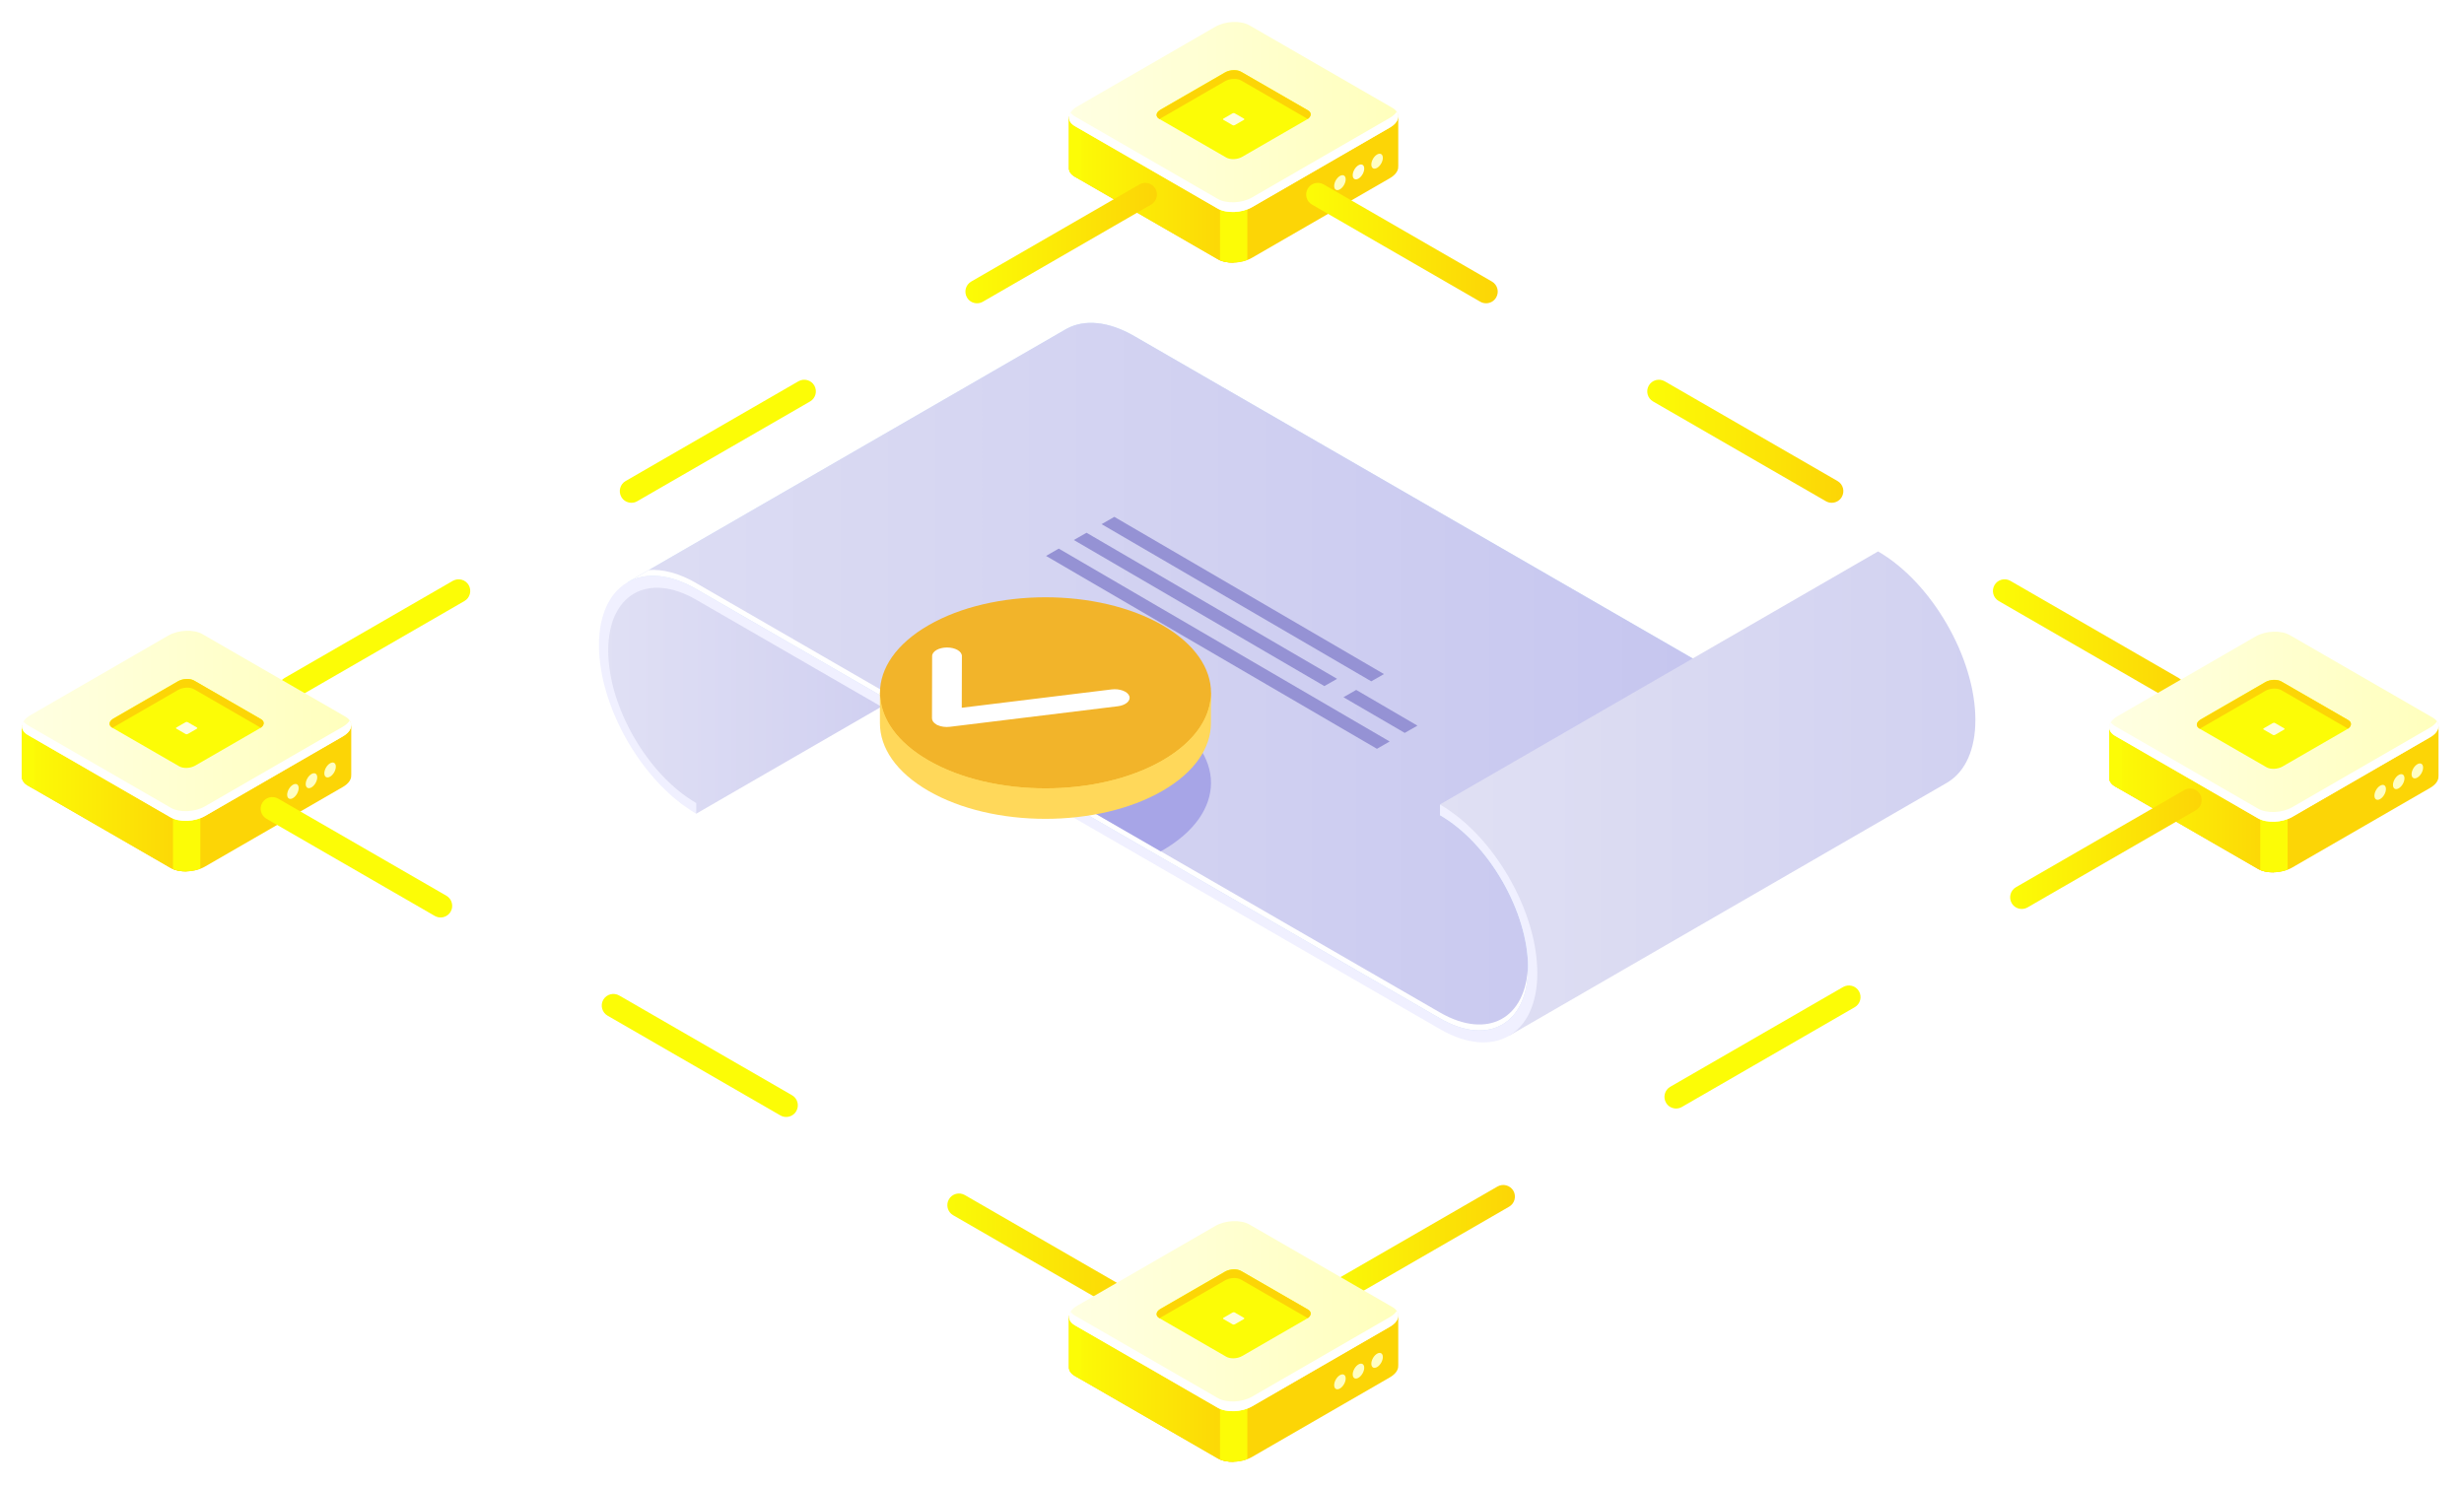 <svg width="449" height="271" viewBox="0 0 449 271" fill="none" xmlns="http://www.w3.org/2000/svg">
    <g filter="url(#filter0_d_3398_147)">
        <path d="M254.797 26.31V17.324H234.65L227.684 13.297C226.091 12.377 223.295 12.494 221.456 13.556L214.956 17.311H194.796V26.543C194.744 27.165 195.094 27.773 195.871 28.214L221.909 43.247C223.502 44.166 226.299 44.05 228.137 42.988L253.269 28.473C254.331 27.864 254.849 27.061 254.784 26.323L254.797 26.31Z" fill="#FCD506"/>
        <path d="M224.797 12.675C223.631 12.701 222.414 12.999 221.456 13.556L214.956 17.311H194.796V26.543C194.744 27.165 195.094 27.773 195.871 28.214L221.909 43.247C222.673 43.687 223.722 43.894 224.797 43.868V12.675Z" fill="url(#paint0_linear_3398_147)"/>
        <path d="M197.075 17.285H194.796V26.517C194.744 27.139 195.094 27.747 195.871 28.188L197.088 28.887V17.285H197.075Z" fill="#FCFC06"/>
        <path d="M222.311 43.428C223.683 44.024 225.677 43.985 227.296 43.376V32.888H222.311V43.441V43.428Z" fill="#FCFC06"/>
        <path d="M221.909 34.028L195.871 18.994C194.278 18.075 194.472 16.456 196.324 15.395L221.456 0.879C223.295 -0.183 226.092 -0.299 227.684 0.62L253.723 15.653C255.315 16.573 255.121 18.191 253.27 19.253L228.137 33.769C226.299 34.83 223.502 34.947 221.909 34.028Z" fill="url(#paint1_linear_3398_147)"/>
        <path d="M253.269 17.479L228.137 31.995C226.298 33.056 223.502 33.173 221.909 32.254L195.871 17.22C195.508 17.013 195.249 16.767 195.068 16.508C194.524 17.389 194.77 18.347 195.871 18.981L221.909 34.015C223.502 34.934 226.298 34.817 228.137 33.756L253.269 19.24C254.707 18.412 255.134 17.259 254.512 16.353C254.266 16.754 253.852 17.142 253.269 17.479Z" fill="white"/>
        <path d="M245.215 28.68C245.215 29.353 244.749 30.169 244.167 30.506C243.584 30.842 243.118 30.57 243.118 29.897C243.118 29.224 243.584 28.408 244.167 28.071C244.749 27.735 245.215 28.006 245.215 28.68Z" fill="#FFFFC2"/>
        <path d="M248.595 26.725C248.595 27.398 248.129 28.214 247.546 28.55C246.963 28.887 246.497 28.615 246.497 27.942C246.497 27.268 246.963 26.453 247.546 26.116C248.129 25.779 248.595 26.051 248.595 26.725Z" fill="#FFFFE1"/>
        <path d="M251.987 24.769C251.987 25.443 251.521 26.258 250.938 26.595C250.356 26.932 249.89 26.66 249.89 25.986C249.89 25.313 250.356 24.497 250.938 24.161C251.521 23.824 251.987 24.096 251.987 24.769Z" fill="#FFFFC2"/>
        <path d="M223.437 24.705L211.253 17.674C210.502 17.246 210.592 16.482 211.46 15.99L223.23 9.192C224.097 8.687 225.405 8.635 226.143 9.076L238.327 16.107C239.078 16.534 238.974 17.298 238.12 17.79L226.35 24.588C225.483 25.093 224.175 25.145 223.437 24.705Z" fill="#FCFC06"/>
        <path d="M224.615 18.813L222.932 17.842C222.828 17.777 222.841 17.673 222.958 17.609L224.589 16.663C224.706 16.599 224.887 16.586 224.991 16.651L226.674 17.622C226.777 17.686 226.764 17.79 226.648 17.855L225.016 18.8C224.9 18.865 224.719 18.878 224.615 18.813Z" fill="#FFFFE0"/>
        <path d="M211.266 17.674L211.304 17.699C211.304 17.699 211.408 17.622 211.486 17.583L223.255 10.785C224.123 10.293 225.431 10.228 226.169 10.668L238.314 17.686C239 17.194 239.039 16.521 238.353 16.12L226.169 9.089C225.418 8.661 224.11 8.713 223.255 9.205L211.486 16.003C210.618 16.508 210.528 17.259 211.279 17.686L211.266 17.674Z" fill="#FCD506"/>
        <path d="M395.944 123.528C395.581 123.528 395.219 123.438 394.882 123.243L364.221 105.543C363.198 104.96 362.861 103.652 363.444 102.642C364.027 101.619 365.334 101.283 366.344 101.865L397.005 119.566C398.028 120.149 398.365 121.456 397.782 122.466C397.394 123.153 396.669 123.528 395.944 123.528Z" fill="url(#paint2_linear_3398_147)"/>
        <path d="M333.78 87.635C333.418 87.635 333.055 87.544 332.718 87.35L301.229 69.17C300.206 68.587 299.869 67.28 300.452 66.27C301.035 65.247 302.342 64.91 303.352 65.493L334.842 83.672C335.865 84.255 336.201 85.563 335.619 86.573C335.23 87.259 334.505 87.635 333.78 87.635Z" fill="url(#paint3_linear_3398_147)"/>
        <path d="M270.801 51.275C270.438 51.275 270.076 51.184 269.739 50.99L239.078 33.289C238.055 32.707 237.719 31.399 238.301 30.389C238.884 29.366 240.192 29.029 241.202 29.612L271.863 47.313C272.885 47.895 273.222 49.203 272.639 50.213C272.251 50.9 271.526 51.275 270.801 51.275Z" fill="url(#paint4_linear_3398_147)"/>
        <path d="M444.357 137.435V128.449H424.209L417.243 124.422C415.651 123.502 412.854 123.619 411.015 124.681L404.515 128.436H384.355V137.668C384.304 138.29 384.653 138.898 385.43 139.339L411.469 154.372C413.061 155.291 415.858 155.175 417.697 154.113L442.829 139.598C443.89 138.989 444.408 138.186 444.344 137.448L444.357 137.435Z" fill="#FCD506"/>
        <path d="M414.356 123.8C413.191 123.826 411.974 124.124 411.015 124.681L404.515 128.436H384.355V137.668C384.304 138.29 384.653 138.898 385.43 139.339L411.469 154.372C412.233 154.812 413.281 155.019 414.356 154.993V123.813V123.8Z" fill="url(#paint5_linear_3398_147)"/>
        <path d="M386.634 128.41H384.355V137.642C384.304 138.264 384.653 138.872 385.43 139.313L386.647 140.012V128.41H386.634Z" fill="#FCFC06"/>
        <path d="M411.87 154.553C413.242 155.149 415.236 155.11 416.855 154.501V144.013H411.87V154.566V154.553Z" fill="#FCFC06"/>
        <path d="M411.469 145.153L385.43 130.119C383.838 129.2 384.032 127.581 385.884 126.519L411.016 112.004C412.854 110.942 415.651 110.826 417.244 111.745L443.282 126.778C444.875 127.698 444.681 129.316 442.829 130.378L417.697 144.894C415.858 145.955 413.061 146.072 411.469 145.153Z" fill="url(#paint6_linear_3398_147)"/>
        <path d="M442.829 128.604L417.697 143.12C415.858 144.181 413.061 144.298 411.469 143.379L385.43 128.345C385.068 128.138 384.809 127.905 384.627 127.633C384.084 128.514 384.33 129.472 385.43 130.106L411.469 145.14C413.061 146.059 415.858 145.942 417.697 144.881L442.829 130.365C444.266 129.536 444.693 128.384 444.072 127.478C443.826 127.879 443.399 128.268 442.829 128.604Z" fill="white"/>
        <path d="M434.775 139.805C434.775 140.478 434.309 141.294 433.726 141.63C433.144 141.967 432.677 141.695 432.677 141.022C432.677 140.349 433.144 139.533 433.726 139.196C434.309 138.859 434.775 139.131 434.775 139.805Z" fill="#FFFFC2"/>
        <path d="M438.154 137.849C438.154 138.523 437.688 139.339 437.106 139.675C436.523 140.012 436.057 139.74 436.057 139.067C436.057 138.393 436.523 137.578 437.106 137.241C437.688 136.904 438.154 137.176 438.154 137.849Z" fill="#FFFFC2"/>
        <path d="M441.547 135.894C441.547 136.568 441.081 137.383 440.498 137.72C439.915 138.057 439.449 137.785 439.449 137.111C439.449 136.438 439.915 135.622 440.498 135.286C441.081 134.949 441.547 135.221 441.547 135.894Z" fill="#FFFFC2"/>
        <path d="M412.997 135.829L400.812 128.798C400.062 128.371 400.165 127.607 401.02 127.115L412.789 120.317C413.657 119.812 414.965 119.76 415.703 120.2L427.887 127.232C428.638 127.659 428.547 128.423 427.68 128.915L415.91 135.713C415.042 136.205 413.735 136.27 412.997 135.829Z" fill="#FCFC06"/>
        <path d="M414.175 129.938L412.492 128.967C412.388 128.902 412.401 128.798 412.518 128.734L414.149 127.788C414.266 127.724 414.447 127.711 414.55 127.775L416.234 128.747C416.337 128.811 416.324 128.915 416.208 128.98L414.576 129.925C414.46 129.99 414.278 130.003 414.175 129.938Z" fill="#FFFFE0"/>
        <path d="M400.825 128.798L400.864 128.824C400.864 128.824 400.968 128.747 401.045 128.708L412.815 121.91C413.683 121.405 414.991 121.353 415.729 121.793L427.874 128.811C428.56 128.319 428.599 127.646 427.913 127.245L415.729 120.213C414.978 119.786 413.67 119.838 412.815 120.33L401.045 127.128C400.178 127.633 400.087 128.384 400.838 128.811L400.825 128.798Z" fill="#FCD506"/>
        <path d="M243.273 233.915C242.535 233.915 241.823 233.54 241.435 232.854C240.852 231.831 241.202 230.536 242.212 229.953L272.872 212.252C273.882 211.67 275.19 212.019 275.773 213.029C276.356 214.039 276.006 215.347 274.996 215.93L244.335 233.63C243.998 233.825 243.636 233.915 243.273 233.915Z" fill="url(#paint7_linear_3398_147)"/>
        <path d="M305.424 198.035C304.686 198.035 303.974 197.659 303.585 196.973C303.003 195.95 303.352 194.655 304.362 194.072L335.852 175.893C336.862 175.31 338.169 175.647 338.752 176.669C339.335 177.692 338.985 178.987 337.975 179.57L306.486 197.75C306.149 197.944 305.786 198.035 305.424 198.035Z" fill="#FCFC06"/>
        <path d="M368.416 161.662C367.678 161.662 366.966 161.287 366.577 160.6C365.995 159.577 366.344 158.282 367.354 157.7L398.015 139.999C399.025 139.416 400.333 139.753 400.916 140.776C401.498 141.799 401.149 143.094 400.139 143.676L369.478 161.377C369.141 161.571 368.779 161.662 368.416 161.662Z" fill="url(#paint8_linear_3398_147)"/>
        <path d="M52.911 123.528C52.173 123.528 51.461 123.153 51.073 122.467C50.49 121.444 50.84 120.149 51.849 119.566L82.51 101.865C83.533 101.283 84.828 101.632 85.411 102.642C85.993 103.665 85.644 104.96 84.634 105.543L53.973 123.243C53.636 123.438 53.274 123.528 52.911 123.528Z" fill="url(#paint9_linear_3398_147)"/>
        <path d="M115.062 87.635C114.324 87.635 113.612 87.259 113.223 86.573C112.641 85.55 112.99 84.255 114 83.672L145.49 65.493C146.5 64.91 147.808 65.247 148.39 66.27C148.973 67.293 148.623 68.587 147.613 69.17L116.124 87.35C115.787 87.544 115.425 87.635 115.062 87.635Z" fill="url(#paint10_linear_3398_147)"/>
        <path d="M178.041 51.275C177.303 51.275 176.591 50.9 176.202 50.213C175.62 49.19 175.969 47.895 176.979 47.313L207.64 29.612C208.65 29.029 209.958 29.366 210.541 30.389C211.123 31.412 210.774 32.707 209.764 33.289L179.103 50.99C178.766 51.184 178.404 51.275 178.041 51.275Z" fill="url(#paint11_linear_3398_147)"/>
        <path d="M64.008 137.267V128.28H43.861L36.895 124.253C35.302 123.334 32.505 123.45 30.666 124.512L24.167 128.267H4.006V137.5C3.955 138.121 4.304 138.73 5.081 139.17L31.12 154.203C32.712 155.123 35.509 155.006 37.348 153.944L62.48 139.429C63.542 138.82 64.059 138.018 63.995 137.28L64.008 137.267Z" fill="#FCD506"/>
        <path d="M34.007 123.632C32.842 123.658 31.625 123.956 30.666 124.512L24.167 128.267H4.006V137.5C3.955 138.121 4.304 138.73 5.081 139.17L31.12 154.203C31.884 154.644 32.932 154.851 34.007 154.825V123.645V123.632Z" fill="url(#paint12_linear_3398_147)"/>
        <path d="M6.285 128.255H4.006V137.487C3.955 138.108 4.304 138.717 5.081 139.157L6.298 139.856V128.255H6.285Z" fill="#FCFC06"/>
        <path d="M31.521 154.385C32.894 154.98 34.888 154.942 36.506 154.333V143.845H31.521V154.398V154.385Z" fill="#FCFC06"/>
        <path d="M31.12 144.984L5.081 129.951C3.489 129.031 3.683 127.413 5.534 126.351L30.667 111.836C32.505 110.774 35.302 110.657 36.895 111.577L62.933 126.61C64.526 127.529 64.332 129.148 62.48 130.21L37.348 144.725C35.496 145.787 32.712 145.903 31.12 144.984Z" fill="url(#paint13_linear_3398_147)"/>
        <path d="M62.48 128.449L37.348 142.964C35.496 144.026 32.712 144.142 31.119 143.223L5.081 128.19C4.718 127.983 4.46 127.736 4.278 127.478C3.734 128.358 3.98 129.316 5.081 129.951L31.119 144.984C32.712 145.903 35.509 145.787 37.348 144.725L62.48 130.21C63.917 129.381 64.344 128.229 63.723 127.322C63.477 127.724 63.049 128.112 62.48 128.449Z" fill="white"/>
        <path d="M54.426 139.636C54.426 140.31 53.96 141.125 53.377 141.462C52.795 141.799 52.329 141.527 52.329 140.853C52.329 140.18 52.795 139.364 53.377 139.028C53.96 138.691 54.426 138.963 54.426 139.636Z" fill="#FFFFC2"/>
        <path d="M57.806 137.681C57.806 138.354 57.34 139.17 56.757 139.507C56.174 139.843 55.708 139.571 55.708 138.898C55.708 138.225 56.174 137.409 56.757 137.072C57.34 136.736 57.806 137.008 57.806 137.681Z" fill="#FFFFC2"/>
        <path d="M61.198 135.726C61.198 136.399 60.732 137.215 60.149 137.552C59.566 137.888 59.1 137.616 59.1 136.943C59.1 136.27 59.566 135.454 60.149 135.117C60.732 134.781 61.198 135.052 61.198 135.726Z" fill="#FFFFC2"/>
        <path d="M32.647 135.661L20.463 128.63C19.712 128.203 19.803 127.439 20.67 126.947L32.44 120.149C33.307 119.657 34.615 119.592 35.353 120.032L47.537 127.063C48.288 127.49 48.198 128.254 47.33 128.746L35.56 135.545C34.693 136.049 33.385 136.101 32.647 135.661Z" fill="#FCFC06"/>
        <path d="M33.825 129.782L32.142 128.811C32.038 128.746 32.051 128.643 32.168 128.578L33.799 127.633C33.916 127.568 34.097 127.555 34.201 127.62L35.884 128.591C35.988 128.656 35.975 128.759 35.858 128.824L34.227 129.769C34.11 129.834 33.929 129.847 33.825 129.782Z" fill="#FFFFE0"/>
        <path d="M20.476 128.63L20.515 128.656C20.515 128.656 20.618 128.578 20.696 128.539L32.466 121.741C33.333 121.249 34.641 121.184 35.379 121.625L47.525 128.643C48.211 128.151 48.25 127.477 47.563 127.076L35.379 120.045C34.628 119.618 33.321 119.669 32.466 120.162L20.696 126.96C19.829 127.452 19.738 128.216 20.489 128.643L20.476 128.63Z" fill="#FCD506"/>
        <path d="M205.413 235.469C205.05 235.469 204.688 235.378 204.351 235.184L173.69 217.483C172.667 216.901 172.331 215.593 172.913 214.583C173.496 213.56 174.804 213.223 175.814 213.806L206.475 231.507C207.498 232.089 207.834 233.397 207.252 234.407C206.863 235.094 206.138 235.469 205.413 235.469Z" fill="url(#paint14_linear_3398_147)"/>
        <path d="M143.263 199.576C142.9 199.576 142.538 199.485 142.201 199.291L110.711 181.111C109.701 180.528 109.352 179.22 109.934 178.21C110.517 177.2 111.825 176.851 112.835 177.433L144.324 195.613C145.347 196.196 145.684 197.504 145.101 198.514C144.713 199.2 143.988 199.576 143.263 199.576Z" fill="url(#paint15_linear_3398_147)"/>
        <path d="M80.283 163.216C79.921 163.216 79.558 163.125 79.221 162.931L48.56 145.23C47.55 144.648 47.201 143.34 47.783 142.33C48.366 141.32 49.674 140.97 50.684 141.553L81.345 159.254C82.355 159.836 82.704 161.144 82.122 162.154C81.733 162.84 81.008 163.216 80.283 163.216Z" fill="url(#paint16_linear_3398_147)"/>
        <path d="M254.797 244.87V235.883H234.65L227.684 231.856C226.091 230.937 223.295 231.053 221.456 232.115L214.956 235.87H194.796V245.103C194.744 245.724 195.094 246.333 195.871 246.773L221.909 261.806C223.502 262.726 226.299 262.609 228.137 261.547L253.269 247.032C254.331 246.423 254.849 245.621 254.784 244.883L254.797 244.87Z" fill="#FCD506"/>
        <path d="M224.797 231.235C223.631 231.261 222.414 231.559 221.456 232.115L214.956 235.87H194.796V245.103C194.744 245.724 195.094 246.333 195.871 246.773L221.909 261.807C222.673 262.247 223.722 262.454 224.797 262.428V231.248V231.235Z" fill="url(#paint17_linear_3398_147)"/>
        <path d="M197.075 235.844H194.796V245.077C194.744 245.698 195.094 246.307 195.871 246.747L197.088 247.446V235.844H197.075Z" fill="#FCFC06"/>
        <path d="M222.311 261.988C223.683 262.583 225.677 262.545 227.296 261.936V251.448H222.311V262.001V261.988Z" fill="#FCFC06"/>
        <path d="M221.909 252.587L195.871 237.554C194.278 236.634 194.472 235.016 196.324 233.954L221.456 219.439C223.295 218.377 226.092 218.26 227.684 219.18L253.723 234.213C255.315 235.132 255.121 236.751 253.27 237.813L228.137 252.328C226.299 253.39 223.502 253.506 221.909 252.587Z" fill="url(#paint18_linear_3398_147)"/>
        <path d="M253.282 236.039L228.15 250.554C226.312 251.616 223.515 251.732 221.922 250.813L195.884 235.78C195.521 235.573 195.262 235.34 195.081 235.068C194.537 235.948 194.783 236.906 195.884 237.541L221.922 252.574C223.515 253.493 226.312 253.377 228.15 252.315L253.282 237.8C254.72 236.971 255.147 235.819 254.525 234.912C254.279 235.314 253.865 235.702 253.282 236.039Z" fill="white"/>
        <path d="M245.216 247.239C245.216 247.913 244.75 248.728 244.167 249.065C243.584 249.402 243.118 249.13 243.118 248.456C243.118 247.783 243.584 246.967 244.167 246.631C244.75 246.294 245.216 246.566 245.216 247.239Z" fill="#FFFFC2"/>
        <path d="M248.595 245.284C248.595 245.957 248.129 246.773 247.546 247.11C246.964 247.446 246.498 247.174 246.498 246.501C246.498 245.828 246.964 245.012 247.546 244.675C248.129 244.339 248.595 244.611 248.595 245.284Z" fill="#FFFFC2"/>
        <path d="M251.987 243.329C251.987 244.002 251.521 244.818 250.939 245.155C250.356 245.491 249.89 245.219 249.89 244.546C249.89 243.873 250.356 243.057 250.939 242.72C251.521 242.384 251.987 242.655 251.987 243.329Z" fill="#FFFFC2"/>
        <path d="M223.437 243.264L211.253 236.233C210.502 235.806 210.606 235.042 211.46 234.55L223.23 227.752C224.098 227.247 225.405 227.195 226.143 227.635L238.328 234.666C239.079 235.093 238.975 235.857 238.12 236.349L226.351 243.147C225.483 243.652 224.175 243.704 223.437 243.264Z" fill="#FCFC06"/>
        <path d="M224.616 237.372L222.932 236.401C222.829 236.337 222.842 236.233 222.958 236.168L224.59 235.223C224.706 235.158 224.887 235.145 224.991 235.21L226.674 236.181C226.778 236.246 226.765 236.35 226.648 236.414L225.017 237.36C224.9 237.424 224.719 237.437 224.616 237.372Z" fill="#FFFFE0"/>
        <path d="M211.266 236.233L211.305 236.259C211.305 236.259 211.408 236.181 211.486 236.142L223.256 229.344C224.123 228.839 225.431 228.787 226.169 229.228L238.315 236.246C239.001 235.754 239.04 235.081 238.353 234.679L226.169 227.648C225.418 227.221 224.111 227.273 223.256 227.765L211.486 234.563C210.619 235.055 210.528 235.819 211.279 236.246L211.266 236.233Z" fill="#FCD506"/>
        <path d="M126.871 144.298L206.695 98.188L116.706 102.422L111.113 107.77L109.909 115.798L110.789 121.249L113.469 127.866L116.137 133.046L119.141 136.943L126.871 144.298Z" fill="url(#paint19_linear_3398_147)"/>
        <path d="M193.967 56.144C194.11 56.066 194.239 55.975 194.382 55.911H194.407V55.898C197.593 54.188 201.93 54.499 206.695 57.257L315.744 120.213C315.277 120.563 314.876 120.977 314.488 121.431L310.357 119.048L288.294 167.01L276.874 182.6L269.415 185.19L261.944 182.263L225.677 161.649L153.776 120.537L127.401 104.701L120.513 102.513L114.324 102.15L193.967 56.157V56.144Z" fill="#D4ECFF"/>
        <path d="M280.136 173.329C280.136 162.037 272.186 148.273 262.411 142.627V144.57C271.254 149.672 278.453 162.141 278.453 172.357C278.453 182.574 271.254 186.73 262.411 181.616L126.87 103.354C121.989 100.532 117.561 100.273 114.35 102.124L193.967 56.144C194.11 56.066 194.239 55.975 194.382 55.911H194.407V55.898C197.593 54.188 201.93 54.499 206.695 57.257L315.744 120.213C315.277 120.563 314.876 120.977 314.488 121.431L310.357 119.048L288.294 167.01L279.165 179.466C279.8 177.731 280.136 175.685 280.136 173.342V173.329Z" fill="url(#paint20_linear_3398_147)"/>
        <path d="M280.136 172.254C280.136 172.448 280.123 172.629 280.111 172.823C279.994 167.191 277.948 160.988 274.711 155.498C274.867 155.408 275.009 155.304 275.164 155.213C278.233 160.665 280.123 166.751 280.123 172.254H280.136Z" fill="white"/>
        <path d="M126.87 102.28L262.411 180.541C271.047 185.526 278.104 181.68 278.44 171.982C278.44 172.098 278.453 172.228 278.453 172.357C278.453 182.574 271.254 186.73 262.411 181.616L126.87 103.354C121.989 100.531 117.561 100.272 114.35 102.124L118.208 99.897C120.772 99.703 123.737 100.454 126.883 102.28H126.87Z" fill="white"/>
        <path d="M288.294 165.922L310.357 117.96L314.488 120.343C314.656 120.149 314.824 119.954 315.005 119.773L315.744 120.2C315.277 120.55 314.876 120.964 314.488 121.418L310.357 119.035L288.294 166.997L279.165 179.453C279.372 178.896 279.528 178.301 279.67 177.692L288.294 165.922Z" fill="white"/>
        <path d="M114.324 101.062L114.337 101.049L114.324 101.062Z" fill="#D4ECFF"/>
        <path d="M342.235 96.505C352.011 102.15 359.961 115.928 359.961 127.206C359.961 132.657 358.11 136.542 355.08 138.471L355.028 138.51C354.847 138.626 354.666 138.73 354.484 138.834L274.944 184.801L279.813 175.996L279.243 167.204L277.702 162.258L275.359 156.988C275.359 156.988 273.417 153.388 273.287 153.297C273.17 153.22 270.413 149.646 270.413 149.646L267.732 146.849L264.819 144.984L262.398 142.615L342.222 96.505H342.235Z" fill="url(#paint21_linear_3398_147)"/>
        <path d="M126.87 144.298V142.356C118.027 137.254 110.828 124.784 110.828 114.568C110.828 104.351 118.027 100.195 126.87 105.31L262.411 183.571C272.186 189.217 280.136 184.62 280.136 173.342C280.136 162.063 272.186 148.286 262.411 142.64V144.583C271.254 149.684 278.453 162.154 278.453 172.37C278.453 182.587 271.254 186.743 262.411 181.629L126.87 103.367C117.095 97.722 109.145 102.318 109.145 113.597C109.145 124.875 117.095 138.652 126.87 144.298Z" fill="#F0F0FF"/>
        <path d="M253.231 131.142L192.931 95.987L190.614 97.32L250.913 132.476L253.231 131.142Z" fill="#9592D4"/>
        <path d="M252.195 118.854L203.057 90.199L200.739 91.532L249.877 120.175L252.195 118.854Z" fill="#9592D4"/>
        <path d="M243.649 119.721L197.994 93.099L195.676 94.42L241.331 121.042L243.649 119.721Z" fill="#9592D4"/>
        <path d="M258.293 128.255L247.132 121.741L244.814 123.075L255.975 129.575L258.293 128.255Z" fill="#9592D4"/>
        <path d="M211.511 151.16C211.615 151.096 211.732 151.044 211.835 150.992C223.618 144.194 223.618 133.162 211.835 126.364C200.052 119.566 180.954 119.566 169.184 126.364C168.938 126.506 168.718 126.662 168.472 126.817C169.715 127.219 170.997 127.775 172.318 128.539L211.499 151.16H211.511Z" fill="#A7A5E7"/>
        <path d="M160.347 127.814V122.272H161.94C163.377 119.799 165.773 117.468 169.178 115.5C180.961 108.702 200.059 108.702 211.829 115.5C215.234 117.468 217.63 119.799 219.067 122.272H220.659V127.775C220.685 132.243 217.733 136.723 211.829 140.141C200.046 146.939 180.948 146.939 169.178 140.141C163.287 136.736 160.347 132.282 160.347 127.827V127.814Z" fill="#FFD85A"/>
        <path d="M169.191 134.586C180.974 141.384 200.072 141.384 211.842 134.586C223.625 127.788 223.625 116.756 211.842 109.958C200.059 103.16 180.961 103.16 169.191 109.958C157.408 116.756 157.408 127.788 169.191 134.586Z" fill="#F2B42A"/>
        <path d="M169.191 134.586C180.974 141.384 200.072 141.384 211.842 134.586C217.487 131.323 220.4 127.102 220.634 122.829C220.893 127.465 217.979 132.152 211.842 135.7C200.059 142.498 180.961 142.498 169.191 135.7C163.054 132.165 160.153 127.478 160.399 122.829C160.632 127.102 163.546 131.323 169.191 134.586Z" fill="#FFD85A"/>
        <path d="M170.62 128.034C170.115 127.737 169.831 127.348 169.831 126.921L169.856 115.578C169.856 114.71 171.074 114.011 172.576 114.011C174.078 114.011 175.282 114.71 175.282 115.578L175.256 124.992L202.563 121.651C204.026 121.469 205.477 122.013 205.787 122.855C206.098 123.697 205.166 124.538 203.69 124.72L173.106 128.462C172.304 128.565 171.475 128.449 170.828 128.151C170.75 128.112 170.685 128.086 170.62 128.047V128.034Z" fill="white"/>
    </g>
    <defs>
        <filter id="filter0_d_3398_147" x="0" y="0" width="448.359" height="270.43" filterUnits="userSpaceOnUse" color-interpolation-filters="sRGB">
            <feFlood flood-opacity="0" result="BackgroundImageFix"/>
            <feColorMatrix in="SourceAlpha" type="matrix" values="0 0 0 0 0 0 0 0 0 0 0 0 0 0 0 0 0 0 127 0" result="hardAlpha"/>
            <feOffset dy="4"/>
            <feGaussianBlur stdDeviation="2"/>
            <feComposite in2="hardAlpha" operator="out"/>
            <feColorMatrix type="matrix" values="0 0 0 0 0 0 0 0 0 0 0 0 0 0 0 0 0 0 0.25 0"/>
            <feBlend mode="normal" in2="BackgroundImageFix" result="effect1_dropShadow_3398_147"/>
            <feBlend mode="normal" in="SourceGraphic" in2="effect1_dropShadow_3398_147" result="shape"/>
        </filter>
        <linearGradient id="paint0_linear_3398_147" x1="194.796" y1="28.265" x2="224.797" y2="28.265" gradientUnits="userSpaceOnUse">
            <stop stop-color="#FCFC06"/>
            <stop offset="1" stop-color="#FCD506"/>
        </linearGradient>
        <linearGradient id="paint1_linear_3398_147" x1="194.796" y1="17.324" x2="254.797" y2="17.324" gradientUnits="userSpaceOnUse">
            <stop stop-color="#FFFFE2"/>
            <stop offset="1" stop-color="#FFFFBD"/>
        </linearGradient>
        <linearGradient id="paint2_linear_3398_147" x1="363.146" y1="112.548" x2="398.067" y2="112.548" gradientUnits="userSpaceOnUse">
            <stop stop-color="#FCFC06"/>
            <stop offset="1" stop-color="#FCD506"/>
        </linearGradient>
        <linearGradient id="paint3_linear_3398_147" x1="300.167" y1="76.421" x2="335.904" y2="76.421" gradientUnits="userSpaceOnUse">
            <stop stop-color="#FCFC06"/>
            <stop offset="1" stop-color="#FCD506"/>
        </linearGradient>
        <linearGradient id="paint4_linear_3398_147" x1="238.016" y1="40.295" x2="272.924" y2="40.295" gradientUnits="userSpaceOnUse">
            <stop stop-color="#FCFC06"/>
            <stop offset="1" stop-color="#FCD506"/>
        </linearGradient>
        <linearGradient id="paint5_linear_3398_147" x1="384.355" y1="139.39" x2="414.356" y2="139.39" gradientUnits="userSpaceOnUse">
            <stop stop-color="#FCFC06"/>
            <stop offset="1" stop-color="#FCD506"/>
        </linearGradient>
        <linearGradient id="paint6_linear_3398_147" x1="384.356" y1="128.449" x2="444.357" y2="128.449" gradientUnits="userSpaceOnUse">
            <stop stop-color="#FFFFE2"/>
            <stop offset="1" stop-color="#FFFFBD"/>
        </linearGradient>
        <linearGradient id="paint7_linear_3398_147" x1="241.15" y1="222.948" x2="276.058" y2="222.948" gradientUnits="userSpaceOnUse">
            <stop stop-color="#FAFA07"/>
            <stop offset="1" stop-color="#FCD506"/>
        </linearGradient>
        <linearGradient id="paint8_linear_3398_147" x1="366.28" y1="150.695" x2="401.201" y2="150.695" gradientUnits="userSpaceOnUse">
            <stop stop-color="#FCFC06"/>
            <stop offset="1" stop-color="#FCD506"/>
        </linearGradient>
        <linearGradient id="paint9_linear_3398_147" x1="50.788" y1="112.548" x2="85.696" y2="112.548" gradientUnits="userSpaceOnUse">
            <stop stop-color="#FCFC06"/>
            <stop offset="1" stop-color="#FCFC06"/>
        </linearGradient>
        <linearGradient id="paint10_linear_3398_147" x1="112.939" y1="76.421" x2="148.675" y2="76.421" gradientUnits="userSpaceOnUse">
            <stop stop-color="#FCFC06"/>
            <stop offset="1" stop-color="#FCFC06"/>
        </linearGradient>
        <linearGradient id="paint11_linear_3398_147" x1="175.918" y1="40.295" x2="210.838" y2="40.295" gradientUnits="userSpaceOnUse">
            <stop stop-color="#FCFC06"/>
            <stop offset="1" stop-color="#FCD506"/>
        </linearGradient>
        <linearGradient id="paint12_linear_3398_147" x1="4.006" y1="139.222" x2="34.007" y2="139.222" gradientUnits="userSpaceOnUse">
            <stop stop-color="#FCFC06"/>
            <stop offset="1" stop-color="#FCD506"/>
        </linearGradient>
        <linearGradient id="paint13_linear_3398_147" x1="4.007" y1="128.28" x2="64.008" y2="128.28" gradientUnits="userSpaceOnUse">
            <stop stop-color="#FFFFE2"/>
            <stop offset="1" stop-color="#FFFFBD"/>
        </linearGradient>
        <linearGradient id="paint14_linear_3398_147" x1="172.628" y1="224.489" x2="207.549" y2="224.489" gradientUnits="userSpaceOnUse">
            <stop stop-color="#FAFA07"/>
            <stop offset="1" stop-color="#FCD506"/>
        </linearGradient>
        <linearGradient id="paint15_linear_3398_147" x1="109.65" y1="188.362" x2="145.386" y2="188.362" gradientUnits="userSpaceOnUse">
            <stop stop-color="#FCFC06"/>
            <stop offset="1" stop-color="#FCFC06"/>
        </linearGradient>
        <linearGradient id="paint16_linear_3398_147" x1="47.499" y1="152.235" x2="82.407" y2="152.235" gradientUnits="userSpaceOnUse">
            <stop stop-color="#FCFC06"/>
            <stop offset="1" stop-color="#FCFC06"/>
        </linearGradient>
        <linearGradient id="paint17_linear_3398_147" x1="194.796" y1="246.825" x2="224.797" y2="246.825" gradientUnits="userSpaceOnUse">
            <stop stop-color="#FCFC06"/>
            <stop offset="1" stop-color="#FCD506"/>
        </linearGradient>
        <linearGradient id="paint18_linear_3398_147" x1="194.796" y1="235.883" x2="254.797" y2="235.883" gradientUnits="userSpaceOnUse">
            <stop stop-color="#FFFFE2"/>
            <stop offset="1" stop-color="#FFFFBD"/>
        </linearGradient>
        <linearGradient id="paint19_linear_3398_147" x1="109.909" y1="121.249" x2="206.695" y2="121.249" gradientUnits="userSpaceOnUse">
            <stop stop-color="#E0E0F4"/>
            <stop offset="1" stop-color="#C2C1EE"/>
        </linearGradient>
        <linearGradient id="paint20_linear_3398_147" x1="114.337" y1="119.32" x2="315.744" y2="119.32" gradientUnits="userSpaceOnUse">
            <stop stop-color="#DDDDF3"/>
            <stop offset="0.599" stop-color="#CFCFF1"/>
            <stop offset="1" stop-color="#C5C5EF"/>
        </linearGradient>
        <linearGradient id="paint21_linear_3398_147" x1="262.411" y1="140.646" x2="359.974" y2="140.646" gradientUnits="userSpaceOnUse">
            <stop stop-color="#E0E0F3"/>
            <stop offset="1" stop-color="#D1D1F1"/>
        </linearGradient>
    </defs>
</svg>
